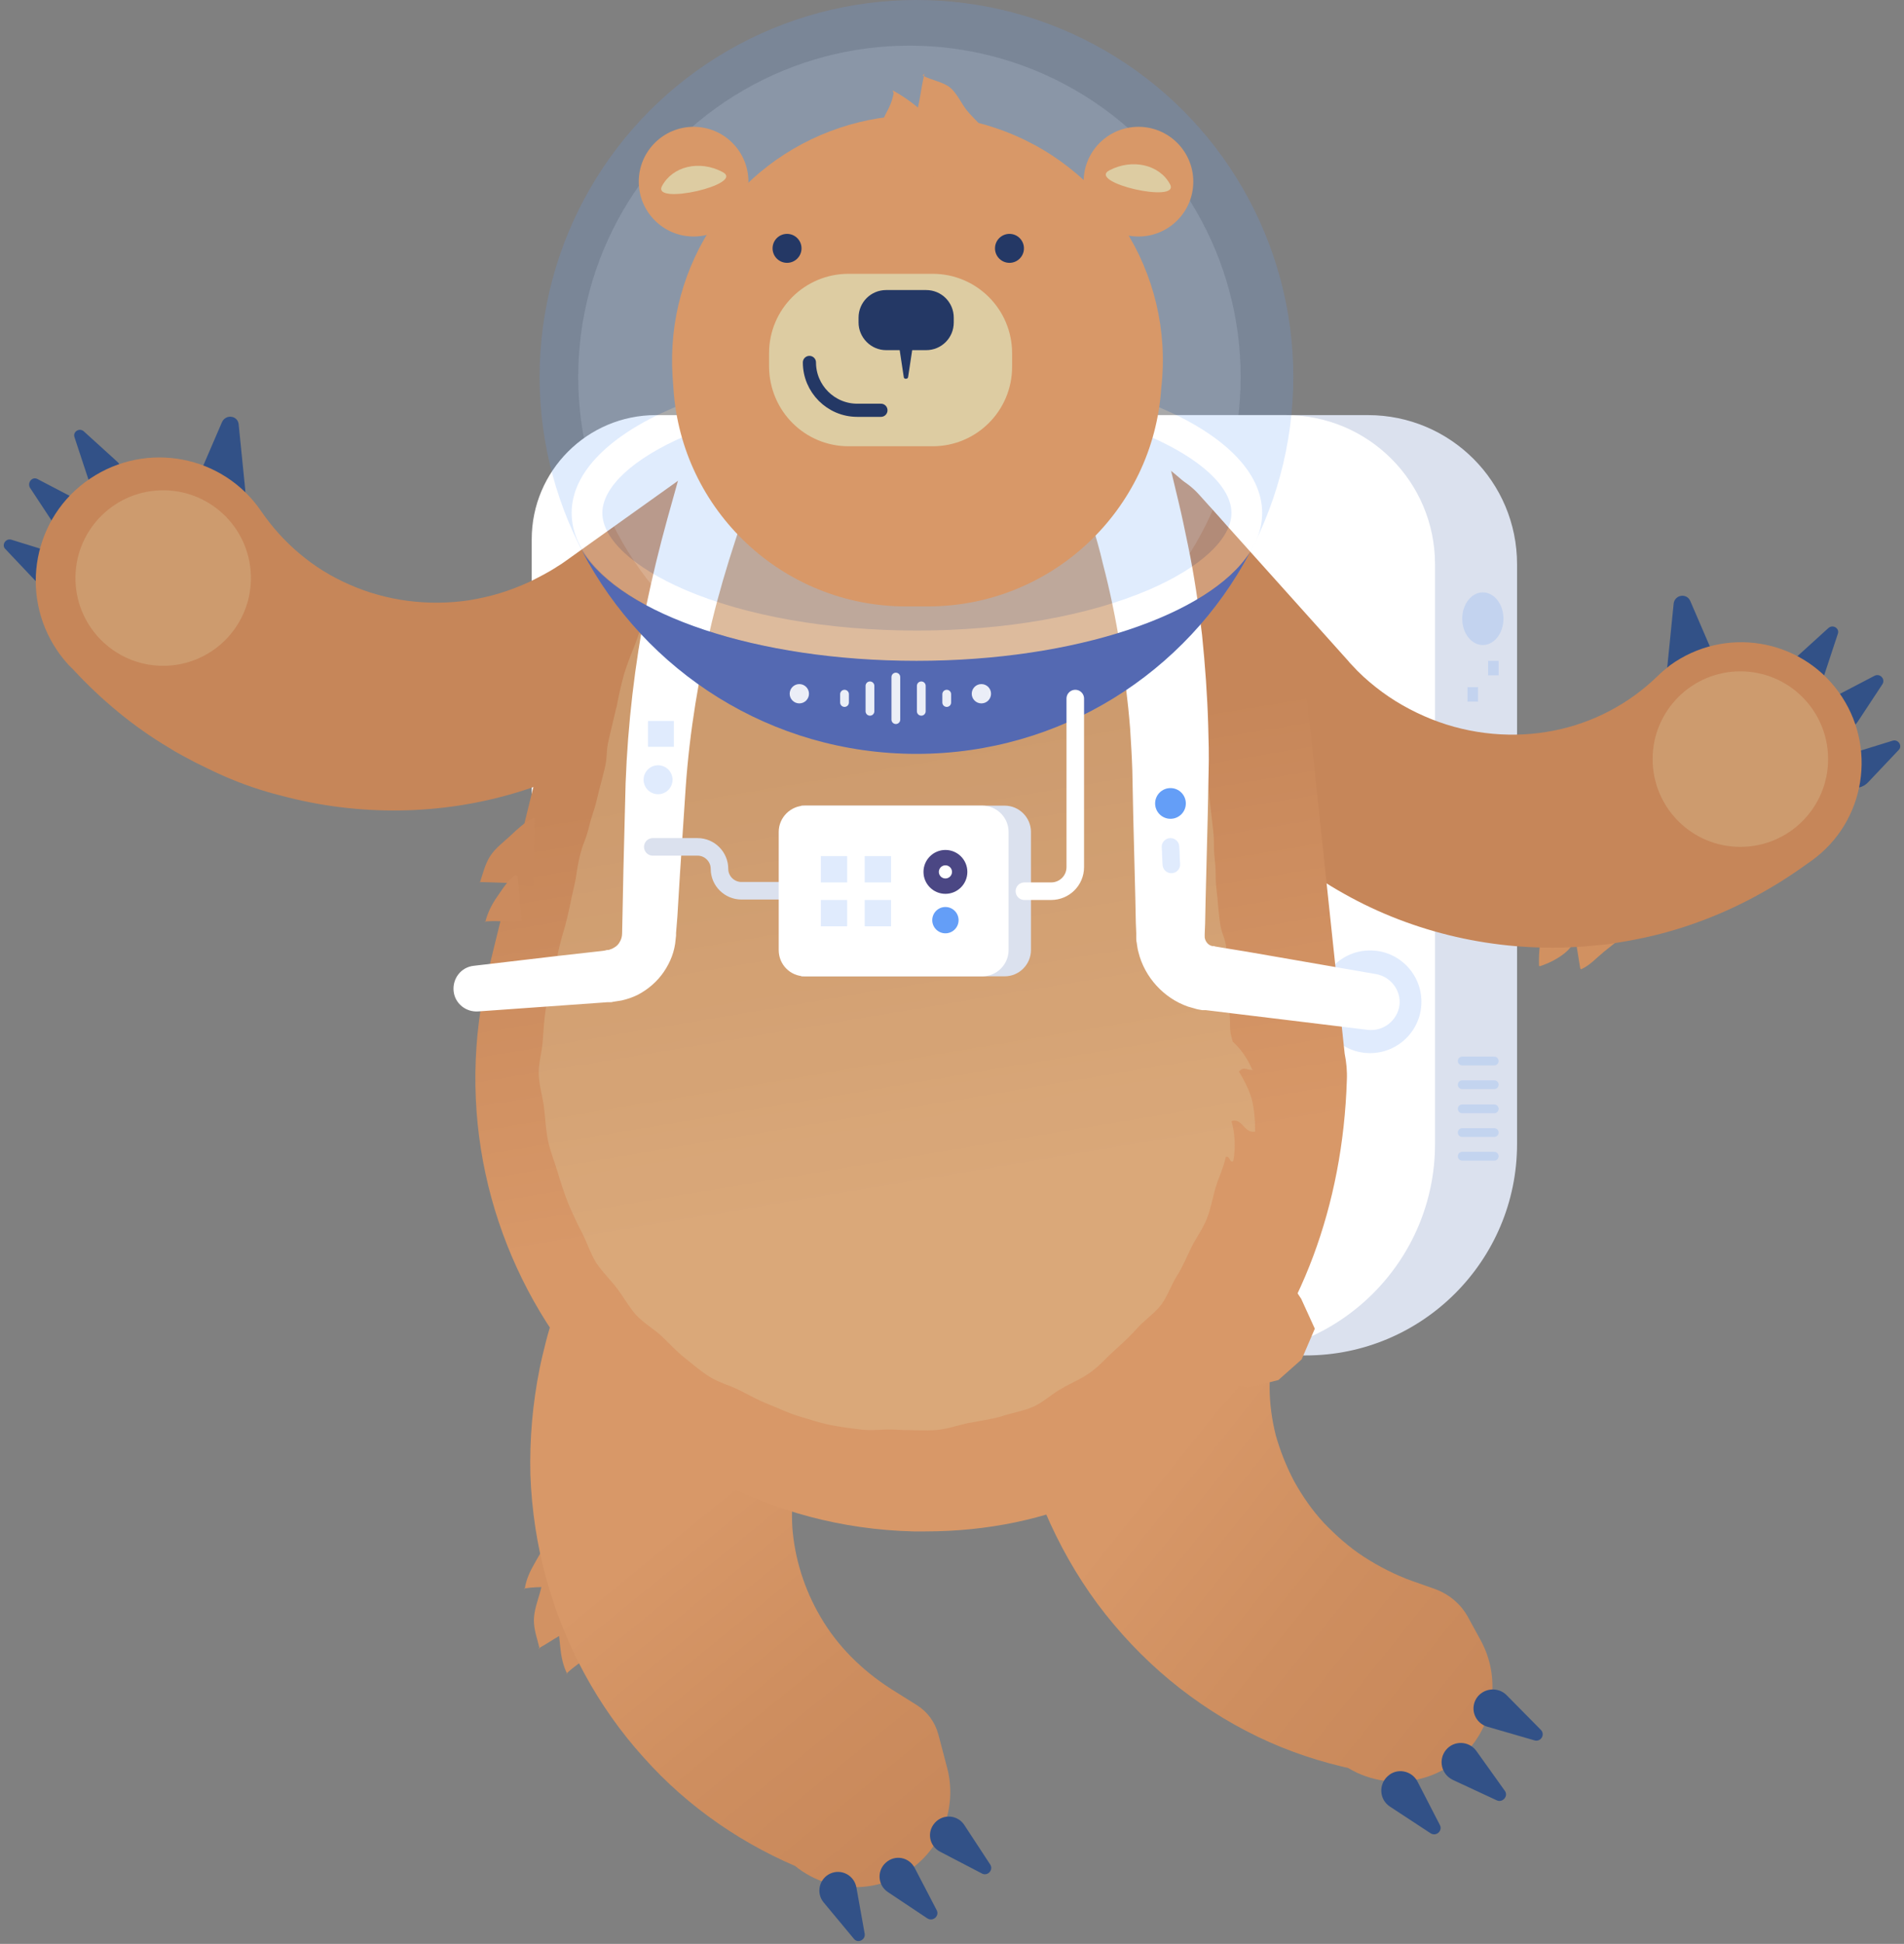 <svg width='434' height='443' xmlns='http://www.w3.org/2000/svg' className='hero-bear'>
  <rect width="100%" height="100%" fill="#808080" stroke="none"/>
  <defs>
    <linearGradient x1='70.624%' y1='3.197%' x2='25.016%' y2='110.442%' id='a'>
      <stop stop-color="#D89868" offset="41.92%"/>
      <stop stop-color="#CE8E5F" offset="68.15%"/>
      <stop stop-color="#C68659" offset="100%"/>
    </linearGradient>
    <linearGradient x1='87.721%' y1='7.18%' x2='11.625%' y2='109.001%' id='b'>
      <stop stop-color='#D89868' offset='41.92%' />
      <stop stop-color='#CE8E5F' offset='68.15%' />
      <stop stop-color='#C68659' offset='100%' />
    </linearGradient>
    <linearGradient x1='-45.202%' y1='50.07%' x2='145.198%' y2='50.07%' id='c'>
      <stop stop-color='#D89868' offset='0%' />
      <stop stop-color='#C68659' offset='96.77%' />
    </linearGradient>
    <linearGradient x1='3.363%' y1='61.763%' x2='98.962%' y2='25.996%' id='d'>
      <stop stop-color='#C68659' offset='0%' />
      <stop stop-color='#C68659' offset='83.04%' />
      <stop stop-color='#C68659' offset='96.77%' />
    </linearGradient>
    <linearGradient x1='4.632%' y1='85.637%' x2='101.847%' y2='20.444%' id='e'>
      <stop stop-color='#C68659' offset='0%' />
      <stop stop-color='#C68659' offset='83.04%' />
      <stop stop-color='#C68659' offset='96.77%' />
    </linearGradient>
    <linearGradient x1='48.643%' y1='71.2%' x2='53.617%' y2='33.894%' id='f'>
      <stop stop-color='#D89868' offset='0%' />
      <stop stop-color='#C68659' offset='100%' />
    </linearGradient>
    <linearGradient x1='93.211%' y1='6.295%' x2='46.909%' y2='53.168%' id='g'>
      <stop stop-color='#FFF' offset='0%' />
      <stop stop-color='#FFF' stopOpacity='0' offset='100%' />
    </linearGradient>
  </defs>
  <g transform='matrix(-1 0 0 1 434 0)' fill='none' fill-rule='evenodd'>
    <g fill-rule='nonzero' fill='#325187'>
      <path d='M379.6 96.7l-1.5 14.9c-.4 3.8 2.9 7 6.7 6.4 3.8-.6 6-4.6 4.5-8.1l-5.9-13.7c-.9-1.9-3.6-1.5-3.8.5zM414.9 98.3l-7.6 6.9c-1.9 1.8-1.7 4.9.5 6.3 2.2 1.4 5.1.4 6-2.1l3.2-9.7c.5-1.3-1.1-2.3-2.1-1.4zM425.4 109.2l-9 4.7c-2.3 1.2-2.9 4.3-1.1 6.2 1.8 1.9 4.9 1.7 6.3-.5l5.6-8.5c.6-1.2-.6-2.6-1.8-1.9zM431.4 123l-9.7 3c-2.5.8-3.6 3.7-2.2 5.9s4.5 2.5 6.3.6l7-7.4c.9-.9-.1-2.5-1.4-2.1z' />
    </g>
    <path d='M75.2 208.2c-.5 3.1.1 3.2-.4 6.3l-1 6.2-.2.2c-2-.9-3.5-2.6-5.2-4-1.7-1.4-3.5-2.6-4.8-4.3-1.3-1.7-2.1-3.8-2.9-5.8-.1-.1-.3 0-.3-.2' fill='#D19161' fill-rule='nonzero' />
    <path d='M82.9 211.7c-.1 4.2.4 4.2.3 8.4l-.2.1c-2.1-.7-4.1-1.7-5.8-3.1-1.7-1.4-2.6-3.4-3.7-5.4 0-.1-.5.2-.6.1' fill='#D19161' fill-rule='nonzero' />
    <path d='M235 308.9h-98.6c-26.6 0-48.2-21.6-48.2-48.2V128.6c0-18.8 15.2-34 34-34H235c15.6 0 28.3 12.7 28.3 28.3v157.7c-.1 15.7-12.7 28.3-28.3 28.3z' fill='#DBE1EE' fill-rule='nonzero' />
    <ellipse fill='#649EF7' fill-rule='nonzero' opacity='.2' cx='96' cy='141' rx='4.7' ry='6' />
    <g opacity='.2' stroke='#649EF7' stroke-width='2' stroke-linecap='round'>
      <path d='M100.7 241.8h-7.3M100.7 252.7h-7.3M100.7 263.5h-7.3M100.7 258.1h-7.3M100.7 247.2h-7.3' />
    </g>
    <path fill='#649EF7' fill-rule='nonzero' opacity='.2' d='M97.1 156.6h2.4v3.3h-2.4zM92.4 150.6h2.4v3.3h-2.4z' />
    <g fill-rule='nonzero'>
      <g fill='#D29263'>
        <path d='M300.3 369.8c2.7 1.6 3 1.1 5.7 2.7s2.7 1.7 5.3 3.2h-.3c.5-2.1 1.3-4.2 1.3-6.4s-.8-4.3-1.4-6.4c-.5-2.1-1.1-4.2-2.1-6.1-.1-.1-.3 0-.3-.1' />
        <path d='M306.1 361.4c4.1.6 4.2 0 8.4.6l-.1.2c-.3-2.2-1.2-4.1-2.3-6-1.1-1.9-2.1-3.9-3.8-5.3-.1-.1-.4.4-.5.3M298.4 376.1c3 2.9 3.4 2.5 6.5 5.3l-.2.1c1-2 1.4-4.1 1.6-6.2.2-2.1.6-4.4 0-6.5 0-.1-.5.1-.6 0' />
      </g>
      <path d='M90.8 23.3l5.7 16.2 3.4 9.5c.6 2 1.2 3.9 1.7 5.9.5 2 1 4 1.4 6 1.6 8 2.3 16.1 2.1 24.2-.3 8.1-1.5 16-3.6 23.6-4.2 15.3-11.8 29.3-22.2 40.8-10.2 11.5-23.2 20.3-37.1 25.8l10.7-10.4L48 171c-7.5 9.3-21.1 10.8-30.5 3.3-6.9-5.5-9.5-14.4-7.4-22.4l2-7.6c.8-2.9 2.5-5.2 4.9-6.7l5.9-3.7c6.7-4.3 12.2-9.8 16-16.3 3.8-6.4 6-13.6 6.5-20.6.2-3.5 0-7-.5-10.3-.6-3.3-1.6-6.5-2.9-9.5-.3-.8-.7-1.5-1-2.2l-1.2-2.1-.6-1-.3-.5-.5-.8-2.1-3.7-8.4-15c-9.3-16.7-3.3-37.8 13.4-47.1C58-4.5 79.1 1.5 88.4 18.2c.9 1.4 1.7 3.3 2.4 5.1z' fill='url(#a)' transform='translate(208 251)' />
      <g fill='#325187'>
        <path d='M208.3 424.9l5.9-9c1.5-2.3 4.8-2.6 6.7-.5 1.9 2.1 1.3 5.3-1.2 6.6l-9.6 5c-1.3.6-2.6-.9-1.8-2.1zM220.5 435.3l5-9.6c1.3-2.5 4.5-3.1 6.6-1.2 2.1 1.9 1.8 5.2-.5 6.7l-9 6c-1.3.8-2.8-.6-2.1-1.9zM236.9 440.7l1.9-10.6c.5-2.7 3.4-4.3 6-3.1 2.5 1.2 3.2 4.4 1.5 6.5l-6.9 8.3c-.9 1.2-2.7.3-2.5-1.1z' />
      </g>
    </g>
    <g fill-rule='nonzero'>
      <path d='M118.3 32.9l1.3 17.9.6 9 .1 1.1.2 1.5.4 3.1.6 6.3c.5 8.4 0 16.8-1.5 24.9-1.5 8.2-4 16.1-7.4 23.5-3.4 7.4-7.6 14.4-12.6 20.7-5 6.3-10.7 12-17 16.9-6.3 4.9-13.1 9-20.3 12.2-7.2 3.2-14.7 5.4-22.3 6.8l12.7-8.3-4.3 4.2c-8.5 8.5-22.3 8.4-30.7-.1-7-7-8.1-17.6-3.6-25.8l2.9-5.3c1.7-3.1 4.5-5.3 7.6-6.4l5.1-1.8c3.9-1.4 7.6-3.3 11-5.5 3.4-2.2 6.4-4.9 9.1-7.7 2.7-2.9 4.9-6.1 6.8-9.5 1.8-3.4 3.2-7 4.2-10.5.9-3.6 1.4-7.3 1.4-10.9 0-3.6-.4-7.1-1.2-10.6-.2-.9-.5-1.7-.7-2.5l-.4-1.3-.2-.6-.4-1.1-3.2-8.4L50 48C43 29.7 52.2 9.3 70.5 2.4c18.3-6.9 38.7 2.2 45.6 20.5 1.3 3.2 2 6.7 2.2 10z' fill='url(#b)' transform='translate(82 227)' />
      <g fill='#325187'>
        <path d='M82.8 394.2l7.8-7.9c2-2 5.4-1.6 6.9.8 1.5 2.5.2 5.6-2.5 6.4l-10.7 3.1c-1.5.5-2.6-1.3-1.5-2.4zM91 408.1l6.5-9.1c1.7-2.3 5.1-2.4 6.9-.2 1.8 2.2 1.1 5.5-1.5 6.8l-10.1 4.7c-1.3.6-2.7-1-1.8-2.2zM105.8 415.9l5.1-9.9c1.3-2.5 4.7-3.2 6.8-1.2 2.1 1.9 1.9 5.3-.5 6.9l-9.3 6.1c-1.3.8-2.8-.6-2.1-1.9z' />
      </g>
    </g>
    <path d='M284.4 308.9H155.1c-26.6 0-48.2-21.6-48.2-48.2V128.6c0-18.8 15.2-34 34-34h143.6c15.6 0 28.3 12.7 28.3 28.3v157.7c-.1 15.7-12.8 28.3-28.4 28.3z' fill='#FFF' fill-rule='nonzero' />
    <path fill='#D89868' fill-rule='nonzero' d='M163.9 302.8l-2.2 7.2-5.1 5.5-7.3.7-6.7-1.7-5.3-4.7-3-7 3.1-6.8 4.3-6.5 7.6-2 7.6 2.2 5.3 5.7z' />
    <path stroke='url(#c)' stroke-width='26' stroke-linecap='round' stroke-linejoin='round' d='M217.6 310.8l-12.7 12.6h-16' />
    <g fill-rule='nonzero' fill='#325187'>
      <path d='M52.5 137.5l1.5 14.9c.4 3.8-2.9 7-6.7 6.4-3.8-.6-6-4.6-4.5-8.1l5.9-13.7c.8-1.9 3.5-1.5 3.8.5zM17.2 143.1l7.6 6.9c1.9 1.8 1.7 4.9-.5 6.3-2.2 1.4-5.1.4-6-2.1l-3.2-9.7c-.5-1.2 1-2.3 2.1-1.4zM6.7 154l9 4.7c2.3 1.2 2.9 4.3 1.1 6.2-1.8 1.9-4.9 1.7-6.3-.5l-5.6-8.5c-.7-1.2.6-2.5 1.8-1.9zM2.6 168.8l9.7 3c2.5.8 3.6 3.7 2.2 5.9s-4.5 2.5-6.3.6l-7-7.4c-.9-.9.1-2.5 1.4-2.1z' />
    </g>
    <path fill='#7394DB' fill-rule='nonzero' d='M368.054 133.69l3.37-3.131 3.131 3.369-3.37 3.132z' />
    <path d='M265.2 99.4l33.5 23.9 4.2 3 2.1 1.5c.3.2.7.5 1 .7l.8.5c2.1 1.4 4.3 2.5 6.5 3.6 2.2 1 4.5 1.9 6.8 2.6 2.3.7 4.6 1.2 7 1.6 9.4 1.4 19 .1 27.3-3.6 8.3-3.6 15.1-9.5 20-16.6 8.7-12.9 26.2-16.2 39.1-7.5 12.9 8.7 16.2 26.2 7.5 39.1-.8 1.2-1.7 2.3-2.6 3.3l-1.1 1.1c-6.4 6.9-13.7 13-21.8 17.8-2 1.3-4.1 2.3-6.1 3.4-2.1 1-4.2 2.1-6.3 3-4.3 1.9-8.7 3.4-13.1 4.5-17.8 4.8-36.6 4.5-53.8-.7-4.3-1.3-8.5-2.9-12.5-4.8s-7.9-4-11.6-6.5c-3.7-2.4-7.2-5-10.5-7.9l-1.2-1.1c-.4-.4-.7-.6-1-.9l-1.9-1.8-3.8-3.5-30.2-28.1c-7-6.5-7.3-17.4-.9-24.4 6-6.3 15.7-7.2 22.6-2.2z' fill='url(#d)' fill-rule='nonzero' />
    <circle fill='#649EF7' fill-rule='nonzero' opacity='.2' cx='121.7' cy='228.3' r='11.7' />
    <path d='M187.5 134.2l-23.9 34.2-3 4.3-1.5 2.1-.7 1.1c-.3.4-.5.7-.8 1.2-2.6 3.6-5.5 7-8.6 10.2-6.3 6.4-13.5 12-21.4 16.4-15.8 8.9-34.4 13.2-53 12.1-2.3-.1-4.6-.4-7-.6-2.3-.4-4.6-.7-6.9-1.2-4.6-.9-9.2-2.2-13.6-3.8-8.9-3.2-17.4-7.8-25.1-13.4l-1-.7c-12.3-8.9-15-26.1-6.1-38.4 8.9-12.3 26.1-15 38.4-6.1 1 .8 2.1 1.7 3 2.6 6.3 6.1 14.4 10.5 23.5 12.3 9 1.8 18.9 1 27.9-2.6 4.5-1.8 8.8-4.2 12.7-7.3 1.9-1.5 3.8-3.2 5.5-5.1.2-.2.5-.5.8-.9l.9-1 1.7-1.9 3.5-3.9 27.9-31.1c6.4-7.1 17.3-7.7 24.3-1.3 6.4 6 7.4 15.7 2.5 22.8z' fill='url(#e)' fill-rule='nonzero' />
    <path d='M322.6 220.8c15.7 63.8-31.2 126.6-96.8 128.2h-2.7c-57.5 0-94.3-45.7-96.1-102.8-.1-2.1.1-4.1.5-6.1l8.3-78.3c6-39.4 38-69.6 77.6-73.5 45.5-4.4 86.8 27.1 94.4 72.2l14.8 60.3z' fill='url(#f)' fill-rule='nonzero' />
    <circle fill='#DDCCA2' fill-rule='nonzero' opacity='.3' cx='37.3' cy='173' r='20' />
    <path d='M312.4 202c3.1-.1 3.1-.7 6.2-.8l6.2-.2-.2.1c-.7-2.1-1.2-4.3-2.4-6.1-1.2-1.8-3-3.1-4.6-4.6-1.6-1.5-3.2-3-5.1-4-.1-.1-.2.1-.4.1' fill='#C8885B' fill-rule='nonzero' />
    <path d='M315.1 210c4.2.3 4.2-.3 8.4 0l-.1.2c-.5-2.1-1.5-4.1-2.7-5.8-1.2-1.7-2.4-3.8-4.2-5-.1-.1-.4.4-.5.3' fill='#CB8B5E' fill-rule='nonzero' />
    <path d='M307.8 222.6c-.8-3.4-.5-3.5-1.3-6.8-.8-3.4-1-3.3-1.8-6.7-.8-3.4-.7-3.4-1.5-6.8s-.5-3.5-1.3-6.9c-.8-3.4-1.2-3.3-2.1-6.7-.8-3.4-1.1-3.3-1.9-6.7-.8-3.4-.9-3.4-1.7-6.7-.8-3.4-.2-3.5-1-6.9l-1.6-6.8c-.1-.4-.1-.3-.2-.7-.4-2.4-1-4.8-1.6-7.1-.7-2.3-1.6-4.6-2.5-6.8-.9-2.3-1.5-4.7-2.6-6.8-1.1-2.1-2.8-4-4.2-6-1.4-2-3.2-3.6-4.7-5.5-1.6-1.8-2.8-4-4.6-5.6-1.8-1.7-3.5-3.3-5.5-4.8-1.9-1.5-3.9-2.9-6-4.1-2.1-1.2-4.2-2.4-6.4-3.4s-4.7-1.3-7-2c-2.3-.8-4.6-1.4-6.9-1.9-2.3-.5-4.7-.8-7.1-1-2.4-.3-4.7-.4-7.2-.4-2.2 0-4.4-.6-6.6-.4-2.5.2-4.8 1-7.2 1.5-2.4.5-4.8 1.1-7.1 1.8-2.3.8-4.8 1.2-7 2.2-2.2 1-4.3 2.5-6.4 3.7-2.1 1.3-4.2 2.5-6.2 4s-4 3-5.8 4.6c-1.8 1.7-3.3 3.7-4.9 5.5-1.6 1.9-3.2 3.8-4.6 5.8-1.4 2-2.3 4.3-3.5 6.5-1.1 2.2-2.4 4.3-3.3 6.6-.9 2.3-2 4.5-2.7 6.9-.6 2.3-.6 4.9-1 7.3-.4 3.4-.2 3.5-.5 6.9-.4 3.5-1 3.4-1.4 6.8-.4 3.5-.2 3.5-.6 6.9-.4 3.5-.4 3.4-.8 6.9-.4 3.5 0 3.5-.4 6.9-.4 3.5 0 3.5-.4 6.9-.4 3.5-.3 3.5-.7 6.9-.4 3.5-1.2 3.4-1.6 6.8-.4 3.5 0 3.5-.4 6.9-.4 3.5.2 3.5-.2 7s.2 3.7-.8 7c-1.9 1.7-3.4 3.9-4.4 6.3l-.4.1c1.8.2 2.1-.9 3.4.4-1.2 2-2.2 3.9-2.9 6.2-.6 2.3-.8 5.1-.8 7.5 2.7.4 2.8-3.2 5.4-2.4-.8 2.8-1 6.2-.4 9.1.8.6.8-1.4 1.7-.9.5 2.4 1.6 4.6 2.3 6.9.7 2.4 1.1 4.8 2 7.1.9 2.3 2.4 4.3 3.5 6.5s2 4.5 3.3 6.5c1.3 2.1 2.1 4.5 3.5 6.5 1.5 2 3.6 3.4 5.3 5.2 1.7 1.9 3.5 3.6 5.4 5.3 1.9 1.7 3.5 3.6 5.6 5.1 2.1 1.5 4.4 2.4 6.6 3.7 2.2 1.2 4.1 3.1 6.4 4.1 2.3 1 4.9 1.4 7.3 2.2 2.4.7 4.9 1 7.4 1.5s4.9 1.4 7.4 1.6c2.5.2 5 0 7.6 0 .7 0 1.4-.1 2.2-.1 2.5-.1 4.9.3 7.3 0 2.4-.3 4.9-.6 7.3-1.1 2.4-.5 4.7-1.3 7.1-2 2.3-.7 4.5-1.8 6.8-2.7 2.3-.9 4.4-2.1 6.6-3.2 2.2-1.1 4.6-1.7 6.7-3 2.1-1.3 3.9-2.9 5.8-4.4 1.9-1.5 3.5-3.3 5.3-5 1.8-1.6 4-2.9 5.7-4.7 1.6-1.8 2.8-4 4.3-6s3.4-3.8 4.8-5.9c1.3-2.1 2.1-4.6 3.2-6.8 1.2-2.2 2.2-4.5 3.2-6.8.9-2.3 1.7-4.7 2.4-7.1.7-2.4 1.7-4.7 2.2-7.2.5-2.5.6-5 .9-7.5.3-2.5 1.1-4.9 1.2-7.5.1-2.5-.7-5-.9-7.5-.2-2.5-.3-5-.7-7.5-.6-2.4-1.2-4.8-1.8-7.3z' opacity='.3' fill-rule='nonzero' fill='#DDCCA2' />
    <circle fill='#DDCCA2' fill-rule='nonzero' opacity='.3' transform='rotate(-87.902 396.804 131.735)' cx='396.804' cy='131.735' r='19.999' />
    <path d='M251.4 222.5H205c-3.3 0-6-2.7-6-6v-26.9c0-3.3 2.7-6 6-6h46.4v38.9z' fill='#DBE1EE' fill-rule='nonzero' />
    <path d='M276.6 99.3l5.3 19c1.8 6.5 3.4 13.1 4.8 19.8 2.6 13.3 4.2 26.8 4.7 40.4l.5 19.8.2 9.9.1 4.6c0 .6.2 1.3.5 1.8.3.6.8 1.1 1.4 1.4.3.2.6.3.9.4.2.1.3.1.5.1 0 0 .3 0 .5.1l.6.1 9.8 1.1 19.6 2.3c2.9.3 4.9 2.9 4.6 5.8-.3 2.8-2.8 4.8-5.6 4.6l-19.7-1.4-9.8-.7h-.6c-.2 0-.4 0-.7-.1-.6-.1-1.3-.2-1.9-.3-1.3-.3-2.5-.7-3.7-1.3-2.3-1.2-4.4-3-5.9-5.2s-2.5-4.7-2.7-7.4l-.1-.9v-.6l-.1-1.2-.2-2.5-.6-9.9-1.3-19.6c-.9-12.8-3-25.4-6-37.8-1.5-6.2-3.3-12.3-5.3-18.4l-6.1-18.8c-1.5-4.5 1-9.3 5.4-10.7 4.5-1.5 9.3 1 10.7 5.4.1-.1.2.1.2.2zM187.9 109.8l-2.8 9.5c-.9 3.1-1.8 6.1-2.5 9.2-1.6 6.1-2.9 12.4-3.9 18.6-1 6.3-1.8 12.6-2.3 18.9-.2 3.2-.4 6.4-.5 9.5l-.1 4.9-.1 5-.5 19.8-.1 5-.1 2.5v1c0 .4 0 .7-.1 1.1-.1.7-.2 1.5-.4 2.2-1.4 5.7-5.8 10.5-11.3 12.4l-2.1.6-1.1.2h-.8l-2.5.3-4.9.6-9.9 1.2-19.7 2.4c-3.5.4-6.7-2.1-7.2-5.6-.4-3.4 2-6.5 5.3-7.1l19.6-3.4 9.8-1.7 4.9-.8 2.4-.4.3-.1h.4c.1 0 .2-.1.3-.1.8-.3 1.3-1.1 1.4-1.9v-.3-.4l-.1-2.5-.1-5-.5-19.8-.1-5-.1-5c-.1-3.4 0-6.9.1-10.3.2-6.9.7-13.7 1.4-20.6.8-6.8 1.8-13.7 3.2-20.4.7-3.4 1.4-6.8 2.2-10.1l2.3-9.6c1.4-5.6 7-9.1 12.7-7.8 5.6 1.4 9.1 7 7.8 12.7-.2 0-.2.2-.3.3z' fill='#FFF' fill-rule='nonzero' />
    <g transform='translate(139)'>
      <circle fill='url(#g)' fill-rule='nonzero' opacity='.15' cx='87.7' cy='85.9' r='75.5' />
      <g fill-rule='nonzero' opacity='.2'>
        <circle fill='#649EF7' cx='86.1' cy='85.9' r='85.9' />
        <path d='M86 90.1c20.1 0 38.9 3.3 52.9 9.3 11.8 5.1 18.8 11.6 18.8 17.5s-7 12.4-18.8 17.5c-14 6-32.8 9.3-52.9 9.3s-38.9-3.3-52.9-9.3c-11.8-5.1-18.8-11.6-18.8-17.5s7-12.4 18.8-17.5c14-6 32.8-9.3 52.9-9.3zm0-7c-43.4 0-78.7 15.1-78.7 33.8 0 18.7 35.2 33.8 78.7 33.8s78.7-15.1 78.7-33.8c0-18.7-35.3-33.8-78.7-33.8z' fill='#FFF' />
      </g>
      <g transform='translate(10 125)'>
        <path d='M76.1 25.6C39.8 25.6 9.3 15.1.1.9c14.4 27.3 43 45.9 76 45.9 33.1 0 61.8-18.7 76.2-46.2-9.1 14.5-39.8 25-76.2 25z' fill='#5469B2' fill-rule='nonzero' />
        <circle fill='#EBEEF7' fill-rule='nonzero' cx='102.8' cy='33.1' r='2.2' />
        <circle fill='#EBEEF7' fill-rule='nonzero' cx='61.3' cy='33.1' r='2.2' />
        <g stroke='#EBEEF7' stroke-width='2' stroke-linecap='round'>
          <path d='M69.2 33.2v1.9M75 31.3v5.8M80.8 29.3V39M86.7 31.3v5.8M92.5 33.2v1.9' />
        </g>
      </g>
    </g>
    <g transform='translate(162 16)'>
      <path d='M7.3 72.4c-3-26.3 12.9-51 38-59.3 11.4-3.8 23.8-3.8 35.2 0 24.1 8 39.8 31.2 38.2 56.6l-.2 2.8c-1.8 27.9-25 49.7-53 49.7h-5.2c-28-.1-51.2-21.9-53-49.8z' fill='#D89868' fill-rule='nonzero' />
      <path d='M78.6 85.7H59.4c-10 0-18.1-8.1-18.1-18.1v-3.1c0-10 8.1-18.1 18.1-18.1h19.2c10 0 18.1 8.1 18.1 18.1v3.1c-.1 10.1-8.2 18.1-18.1 18.1z' fill='#DDCCA2' fill-rule='nonzero' />
      <path d='M70 63.8h-9.1c-3.5 0-6.3-2.8-6.3-6.3v-1.1c0-3.5 2.8-6.3 6.3-6.3H70c3.5 0 6.3 2.8 6.3 6.3v1.1c0 3.4-2.8 6.3-6.3 6.3z' fill='#243865' fill-rule='nonzero' />
      <circle fill='#243865' fill-rule='nonzero' cx='92.6' cy='40.6' r='3.3' />
      <circle fill='#243865' fill-rule='nonzero' cx='41.9' cy='40.6' r='3.3' />
      <path d='M67 63.3l-1 6.6c0 .3-.3.5-.6.4-.2 0-.4-.2-.4-.4l-1-6.6c-.1-.8.4-1.6 1.3-1.7.8-.1 1.6.4 1.7 1.3v.4z' fill='#243865' fill-rule='nonzero' />
      <path d='M71.2 77.5h5.4c6 0 10.9-4.9 10.9-10.9h0' stroke='#243865' stroke-width='3' stroke-linecap='round' />
      <circle fill='#D89868' fill-rule='nonzero' cx='113.9' cy='25.4' r='12.5' />
      <path d='M121.1 26.4c2.4 4.5-19.1-.4-13.8-3.2 5.3-2.8 11.4-1.3 13.8 3.2z' fill='#DDCCA2' fill-rule='nonzero' />
      <circle fill='#D89868' fill-rule='nonzero' cx='12.5' cy='25.4' r='12.5' />
      <path d='M5.3 26c-2.4 4.5 19.1-.4 13.8-3.2-5.2-2.7-11.4-1.3-13.8 3.2z' fill='#DDCCA2' fill-rule='nonzero' />
      <path d='M65.7 17.3c-.9-4.2-2-3.9-2.8-8.1C62 5 62.2 5 61.3.8l.4.4c-2 1.1-4.5 1.4-6.2 2.7-1.7 1.4-2.6 3.7-4 5.4-1.4 1.7-3.2 3.1-4.3 5.1-1.1 1.9-1.6 4.1-2.3 6.2-.1.2.6.4.5.6' fill='#D89868' fill-rule='nonzero' />
      <path d='M73 21.7c-.9-4.2-.8-4.2-1.7-8.3-.9-4.1-2.1-3.9-3-8.1l.2-.7c-2 1.1-3.9 2.4-5.6 3.8-1.7 1.4-3.5 3-4.9 4.6-1.4 1.7-2.5 3.8-3.6 5.7-1.1 1.9-1.3 4.3-2 6.4-.1.2-.3.1-.4.3' fill='#D89868' fill-rule='nonzero' />
    </g>
    <path fill='#649EF7' fill-rule='nonzero' opacity='.2' d='M280.4 164.3h5.9v5.9h-5.9z' />
    <circle fill='#649EF7' fill-rule='nonzero' opacity='.2' cx='284' cy='177.7' r='3.3' />
    <path d='M167 197c.1-1.3.1-2.7.2-4' stroke='#649EF7' stroke-width='4' opacity='.2' stroke-linecap='round' />
    <circle fill='#649EF7' fill-rule='nonzero' cx='167.2' cy='183.1' r='3.5' />
    <path d='M285.2 193H275c-2.8 0-5 2.3-5 5h0c0 2.8-2.3 5-5 5h-11' stroke='#DBE1EE' stroke-width='4' stroke-linecap='round' />
    <path d='M250.5 222.5h-40.4c-3.3 0-6-2.7-6-6v-26.9c0-3.3 2.7-6 6-6h40.4c3.3 0 6 2.7 6 6v26.9c0 3.3-2.6 6-6 6z' fill='#FFF' fill-rule='nonzero' />
    <circle fill='#4B4784' fill-rule='nonzero' cx='218.5' cy='198.7' r='5' />
    <circle fill='#FFF' fill-rule='nonzero' cx='218.5' cy='198.7' r='1.5' />
    <circle fill='#649EF7' fill-rule='nonzero' cx='218.5' cy='209.7' r='3' />
    <path fill='#649EF7' fill-rule='nonzero' opacity='.2' d='M230.9 195.1h6v6h-6zM240.9 195.1h6v6h-6zM240.9 205.1h6v6h-6zM230.9 205.1h6v6h-6z' />
    <path d='M188.9 159.2v38.4c0 3.1 2.5 5.5 5.5 5.5h6.1' stroke='#FFF' stroke-width='4' stroke-linecap='round' stroke-linejoin='round' />
  </g>
</svg>
